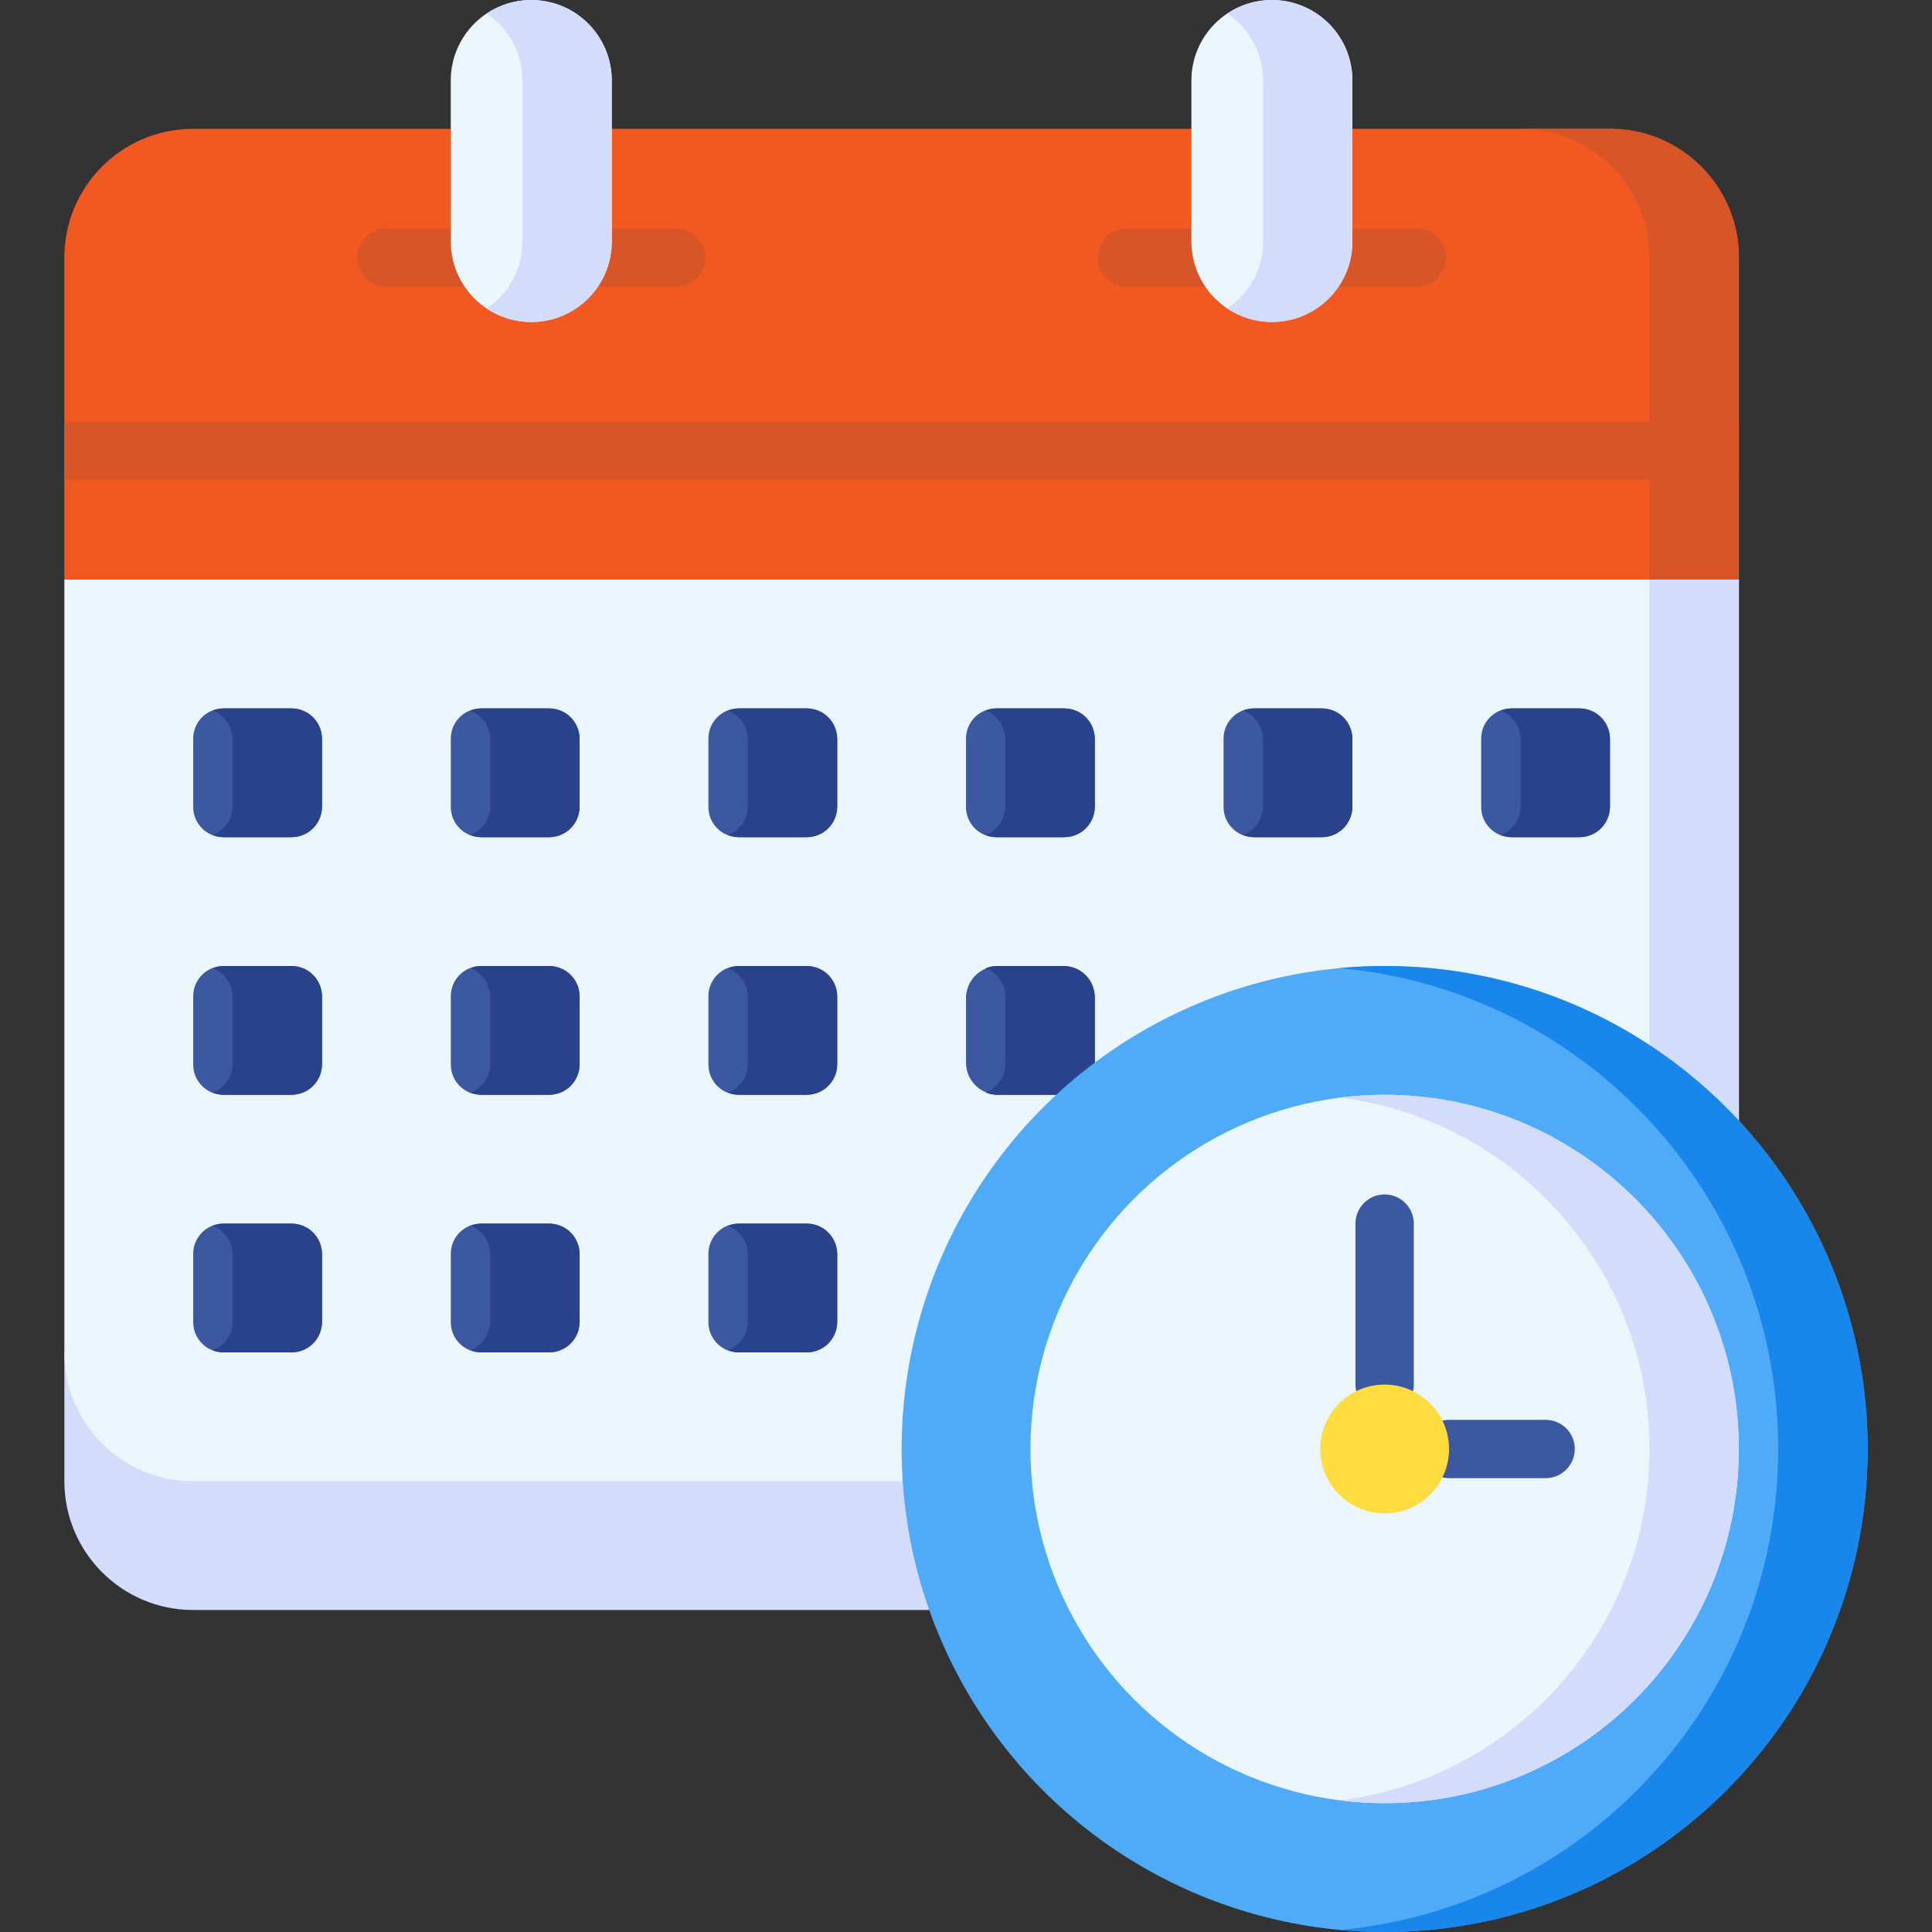 <?xml version="1.0" encoding="UTF-8"?> <svg xmlns="http://www.w3.org/2000/svg" xmlns:xlink="http://www.w3.org/1999/xlink" xmlns:svgjs="http://svgjs.com/svgjs" width="512" height="512" x="0" y="0" viewBox="0 0 512 512" style="enable-background:new 0 0 512 512" xml:space="preserve" class=""><rect x="0" y="0" width="512" height="512" fill="#333333" stroke="none"/> <g> <g xmlns="http://www.w3.org/2000/svg"> <g> <path d="m246.23 426.666h-195.039c-18.851 0-34.132-15.282-34.132-34.132v-34.134h261.957z" fill="#d3dcfb" data-original="#d3dcfb" style=""></path> <path d="m460.825 153.6v143.398 95.534h-409.634c-18.851 0-34.132-15.282-34.132-34.133v-204.799l238.95-85.334z" fill="#ebf5fc" data-original="#ebf5fc" style=""></path> <g fill="#3c58a0"> <path d="m77.336 221.867h-18.133c-4.418 0-8-3.582-8-8v-18.133c0-4.418 3.582-8 8-8h18.133c4.418 0 8 3.582 8 8v18.133c0 4.418-3.582 8-8 8z" fill="#3c58a0" data-original="#3c58a0" style="" class=""></path> <path d="m145.603 221.867h-18.133c-4.418 0-8-3.582-8-8v-18.133c0-4.418 3.582-8 8-8h18.133c4.418 0 8 3.582 8 8v18.133c0 4.418-3.582 8-8 8z" fill="#3c58a0" data-original="#3c58a0" style="" class=""></path> <path d="m213.869 221.867h-18.133c-4.418 0-8-3.582-8-8v-18.133c0-4.418 3.582-8 8-8h18.133c4.418 0 8 3.582 8 8v18.133c0 4.418-3.581 8-8 8z" fill="#3c58a0" data-original="#3c58a0" style="" class=""></path> <path d="m282.136 221.867h-18.133c-4.418 0-8-3.582-8-8v-18.133c0-4.418 3.582-8 8-8h18.133c4.418 0 8 3.582 8 8v18.133c0 4.418-3.582 8-8 8z" fill="#3c58a0" data-original="#3c58a0" style="" class=""></path> <path d="m350.391 221.867h-18.133c-4.418 0-8-3.582-8-8v-18.133c0-4.418 3.582-8 8-8h18.133c4.418 0 8 3.582 8 8v18.133c0 4.418-3.581 8-8 8z" fill="#3c58a0" data-original="#3c58a0" style="" class=""></path> <path d="m418.658 221.867h-18.133c-4.418 0-8-3.582-8-8v-18.133c0-4.418 3.582-8 8-8h18.133c4.418 0 8 3.582 8 8v18.133c0 4.418-3.582 8-8 8z" fill="#3c58a0" data-original="#3c58a0" style="" class=""></path> <path d="m77.336 290.133h-18.133c-4.418 0-8-3.582-8-8v-18.133c0-4.418 3.582-8 8-8h18.133c4.418 0 8 3.582 8 8v18.133c0 4.419-3.582 8-8 8z" fill="#3c58a0" data-original="#3c58a0" style="" class=""></path> <path d="m145.603 290.133h-18.133c-4.418 0-8-3.582-8-8v-18.133c0-4.418 3.582-8 8-8h18.133c4.418 0 8 3.582 8 8v18.133c0 4.419-3.582 8-8 8z" fill="#3c58a0" data-original="#3c58a0" style="" class=""></path> <path d="m213.869 290.133h-18.133c-4.418 0-8-3.582-8-8v-18.133c0-4.418 3.582-8 8-8h18.133c4.418 0 8 3.582 8 8v18.133c0 4.419-3.581 8-8 8z" fill="#3c58a0" data-original="#3c58a0" style="" class=""></path> <path d="m290.136 290.133v-25.6c0-4.713-3.82-8.533-8.533-8.533h-17.067c-4.713 0-8.533 3.82-8.533 8.533v17.067c0 4.713 3.821 8.533 8.533 8.533z" fill="#3c58a0" data-original="#3c58a0" style="" class=""></path> <path d="m77.336 358.4h-18.133c-4.418 0-8-3.582-8-8v-18.133c0-4.418 3.582-8 8-8h18.133c4.418 0 8 3.582 8 8v18.133c0 4.418-3.582 8-8 8z" fill="#3c58a0" data-original="#3c58a0" style="" class=""></path> <path d="m145.603 358.4h-18.133c-4.418 0-8-3.582-8-8v-18.133c0-4.418 3.582-8 8-8h18.133c4.418 0 8 3.582 8 8v18.133c0 4.418-3.582 8-8 8z" fill="#3c58a0" data-original="#3c58a0" style="" class=""></path> <path d="m213.869 358.4h-18.133c-4.418 0-8-3.582-8-8v-18.133c0-4.418 3.582-8 8-8h18.133c4.418 0 8 3.582 8 8v18.133c0 4.418-3.581 8-8 8z" fill="#3c58a0" data-original="#3c58a0" style="" class=""></path> </g> <path d="m418.417 187.733h-17.65c-1.068 0-2.085.21-3.022.579 3.055 1.206 5.219 4.178 5.219 7.662v17.65c0 3.484-2.165 6.456-5.219 7.662.937.37 1.954.58 3.022.58h17.65c4.552 0 8.242-3.69 8.242-8.241v-17.65c-.001-4.552-3.691-8.242-8.242-8.242z" fill="#2a428c" data-original="#2a428c" style="" class=""></path> <path d="m350.15 187.733h-17.65c-1.068 0-2.085.21-3.022.579 3.055 1.206 5.219 4.178 5.219 7.662v17.65c0 3.484-2.165 6.456-5.219 7.662.937.37 1.954.58 3.022.58h17.65c4.552 0 8.241-3.69 8.241-8.241v-17.65c0-4.552-3.689-8.242-8.241-8.242z" fill="#2a428c" data-original="#2a428c" style="" class=""></path> <path d="m281.895 187.733h-17.65c-1.068 0-2.085.21-3.022.579 3.055 1.206 5.22 4.178 5.22 7.662v17.65c0 3.484-2.165 6.456-5.22 7.662.937.37 1.954.58 3.022.58h17.65c4.552 0 8.242-3.69 8.242-8.241v-17.65c-.001-4.552-3.691-8.242-8.242-8.242z" fill="#2a428c" data-original="#2a428c" style="" class=""></path> <path d="m213.628 187.733h-17.65c-1.068 0-2.085.21-3.022.579 3.055 1.206 5.22 4.178 5.22 7.662v17.65c0 3.484-2.165 6.456-5.22 7.662.937.37 1.954.58 3.022.58h17.65c4.552 0 8.242-3.69 8.242-8.241v-17.65c-.001-4.552-3.69-8.242-8.242-8.242z" fill="#2a428c" data-original="#2a428c" style="" class=""></path> <path d="m145.361 187.733h-17.65c-1.068 0-2.085.21-3.022.579 3.055 1.206 5.219 4.178 5.219 7.662v17.65c0 3.484-2.165 6.456-5.219 7.662.937.37 1.954.58 3.022.58h17.65c4.552 0 8.242-3.69 8.242-8.241v-17.65c0-4.552-3.69-8.242-8.242-8.242z" fill="#2a428c" data-original="#2a428c" style="" class=""></path> <path d="m77.095 187.733h-17.65c-1.068 0-2.085.21-3.022.579 3.055 1.206 5.22 4.178 5.22 7.662v17.65c0 3.484-2.165 6.456-5.22 7.662.937.37 1.954.58 3.022.58h17.65c4.552 0 8.242-3.69 8.242-8.241v-17.65c-.001-4.552-3.691-8.242-8.242-8.242z" fill="#2a428c" data-original="#2a428c" style="" class=""></path> <path d="m77.095 256h-17.65c-1.068 0-2.085.21-3.022.579 3.055 1.206 5.22 4.178 5.22 7.662v17.651c0 3.484-2.165 6.456-5.22 7.662.937.37 1.954.58 3.022.58h17.65c4.552 0 8.242-3.69 8.242-8.241v-17.651c-.001-4.552-3.691-8.242-8.242-8.242z" fill="#2a428c" data-original="#2a428c" style="" class=""></path> <path d="m77.095 324.267h-17.65c-1.068 0-2.085.21-3.022.579 3.055 1.206 5.22 4.178 5.22 7.662v17.651c0 3.484-2.165 6.456-5.22 7.662.937.37 1.954.58 3.022.58h17.65c4.552 0 8.242-3.69 8.242-8.241v-17.651c-.001-4.553-3.691-8.242-8.242-8.242z" fill="#2a428c" data-original="#2a428c" style="" class=""></path> <path d="m145.361 256h-17.65c-1.068 0-2.085.21-3.022.579 3.055 1.206 5.219 4.178 5.219 7.662v17.651c0 3.484-2.165 6.456-5.219 7.662.937.37 1.954.58 3.022.58h17.65c4.552 0 8.242-3.69 8.242-8.241v-17.651c0-4.552-3.69-8.242-8.242-8.242z" fill="#2a428c" data-original="#2a428c" style="" class=""></path> <path d="m145.361 324.267h-17.65c-1.068 0-2.085.21-3.022.579 3.055 1.206 5.219 4.178 5.219 7.662v17.651c0 3.484-2.165 6.456-5.219 7.662.937.37 1.954.58 3.022.58h17.65c4.552 0 8.242-3.69 8.242-8.241v-17.651c0-4.553-3.69-8.242-8.242-8.242z" fill="#2a428c" data-original="#2a428c" style="" class=""></path> <path d="m213.628 256h-17.65c-1.068 0-2.085.21-3.022.579 3.055 1.206 5.22 4.178 5.22 7.662v17.651c0 3.484-2.165 6.456-5.22 7.662.937.37 1.954.58 3.022.58h17.65c4.552 0 8.242-3.69 8.242-8.241v-17.651c-.001-4.552-3.69-8.242-8.242-8.242z" fill="#2a428c" data-original="#2a428c" style="" class=""></path> <path d="m290.136 290.133v-25.892c0-4.552-3.69-8.241-8.242-8.241h-17.65c-1.068 0-2.085.21-3.022.579 3.055 1.206 5.22 4.178 5.22 7.662v17.651c0 3.484-2.165 6.456-5.22 7.662.937.37 1.954.58 3.022.58h25.892z" fill="#2a428c" data-original="#2a428c" style="" class=""></path> <path d="m213.628 324.267h-17.65c-1.068 0-2.085.21-3.022.579 3.055 1.206 5.22 4.178 5.22 7.662v17.651c0 3.484-2.165 6.456-5.22 7.662.937.37 1.954.58 3.022.58h17.65c4.552 0 8.242-3.69 8.242-8.241v-17.651c-.001-4.553-3.69-8.242-8.242-8.242z" fill="#2a428c" data-original="#2a428c" style="" class=""></path> <path d="m437.114 143.721v153.277 95.535h23.711v-95.535-143.398z" fill="#d3dcfb" data-original="#d3dcfb" style=""></path> <path d="m460.825 153.6v-85.334c0-18.851-15.282-34.132-34.132-34.132h-375.502c-18.851 0-34.132 15.281-34.132 34.132v85.334z" fill="#f25921" data-original="#ff4155" style="" class=""></path> <g> <g> <g> <path d="m124.609 75.993h-22.217c-4.268 0-7.726-3.459-7.726-7.726s3.459-7.726 7.726-7.726h22.217c4.268 0 7.726 3.459 7.726 7.726s-3.459 7.726-7.726 7.726z" fill="#d85527" data-original="#e80054" style="" class=""></path> </g> <g> <path d="m179.191 75.993h-22.217c-4.268 0-7.726-3.459-7.726-7.726s3.459-7.726 7.726-7.726h22.217c4.268 0 7.726 3.459 7.726 7.726s-3.458 7.726-7.726 7.726z" fill="#d85527" data-original="#e80054" style="" class=""></path> </g> <g> <path d="m320.887 75.993h-22.218c-4.268 0-7.726-3.459-7.726-7.726s3.459-7.726 7.726-7.726h22.218c4.268 0 7.726 3.459 7.726 7.726s-3.458 7.726-7.726 7.726z" fill="#d85527" data-original="#e80054" style="" class=""></path> </g> <g> <path d="m375.47 75.993h-22.218c-4.268 0-7.726-3.459-7.726-7.726s3.459-7.726 7.726-7.726h22.218c4.268 0 7.726 3.459 7.726 7.726s-3.459 7.726-7.726 7.726z" fill="#d85527" data-original="#e80054" style="" class=""></path> </g> </g> </g> <path d="m162.125 64c0 11.782-9.551 21.333-21.333 21.333s-21.333-9.551-21.333-21.333v-42.667c-.001-11.782 9.55-21.333 21.332-21.333s21.333 9.551 21.333 21.333v42.667z" fill="#ebf5fc" data-original="#ebf5fc" style=""></path> <path d="m358.403 64c0 11.782-9.551 21.333-21.333 21.333s-21.334-9.551-21.334-21.333v-42.667c0-11.782 9.551-21.333 21.333-21.333s21.333 9.551 21.333 21.333v42.667z" fill="#ebf5fc" data-original="#ebf5fc" style=""></path> <path d="m337.069 0c-4.38 0-8.448 1.324-11.836 3.588 5.725 3.826 9.498 10.343 9.498 17.746v42.666c0 7.402-3.773 13.92-9.498 17.746 3.387 2.263 7.456 3.588 11.836 3.588 11.782 0 21.333-9.551 21.333-21.333v-42.668c.001-11.782-9.55-21.333-21.333-21.333z" fill="#d3dcfb" data-original="#d3dcfb" style=""></path> <path d="m140.791 0c-4.38 0-8.448 1.324-11.836 3.588 5.725 3.826 9.498 10.343 9.498 17.746v42.666c0 7.402-3.773 13.92-9.498 17.746 3.387 2.263 7.456 3.588 11.836 3.588 11.782 0 21.333-9.551 21.333-21.333v-42.668c.001-11.782-9.55-21.333-21.333-21.333z" fill="#d3dcfb" data-original="#d3dcfb" style=""></path> <path d="m426.693 34.133h-23.703c18.851 0 34.132 15.281 34.132 34.132v85.335h23.702v-85.334c.001-18.851-15.281-34.133-34.131-34.133z" fill="#d85527" data-original="#e80054" style="" class=""></path> <path d="m17.058 111.74h443.767v15.453h-443.767z" fill="#d85527" data-original="#e80054" style="" class=""></path> </g> <circle cx="366.942" cy="384" fill="#4fabf7" r="128" data-original="#4fabf7" style=""></circle> <circle cx="366.942" cy="384" fill="#ebf5fc" r="93.867" data-original="#ebf5fc" style=""></circle> <g> <g> <path d="m366.942 374.659c-4.268 0-7.726-3.459-7.726-7.726v-42.667c0-4.267 3.459-7.726 7.726-7.726 4.268 0 7.726 3.459 7.726 7.726v42.667c0 4.267-3.459 7.726-7.726 7.726z" fill="#3c58a0" data-original="#3c58a0" style="" class=""></path> </g> </g> <g> <g> <path d="m409.609 391.726h-25.601c-4.268 0-7.726-3.459-7.726-7.726s3.459-7.726 7.726-7.726h25.601c4.268 0 7.726 3.459 7.726 7.726s-3.459 7.726-7.726 7.726z" fill="#3c58a0" data-original="#3c58a0" style="" class=""></path> </g> </g> <path d="m366.942 256c-3.995 0-7.945.193-11.847.551 65.137 5.979 116.152 60.752 116.152 127.449s-51.016 121.47-116.153 127.449c3.902.358 7.852.551 11.847.551 70.692 0 128-57.308 128-128s-57.307-128-127.999-128z" fill="#1886ea" data-original="#1886ea" style=""></path> <path d="m366.942 290.133c-4.01 0-7.961.253-11.839.741 46.252 5.821 82.028 45.295 82.028 93.126s-35.776 87.305-82.028 93.126c3.878.488 7.829.741 11.839.741 51.841 0 93.867-42.026 93.867-93.867s-42.026-93.867-93.867-93.867z" fill="#d3dcfb" data-original="#d3dcfb" style=""></path> <circle cx="366.942" cy="384" fill="#ffdd40" r="17.067" data-original="#ffdd40" style="" class=""></circle> </g> </g> </svg> 